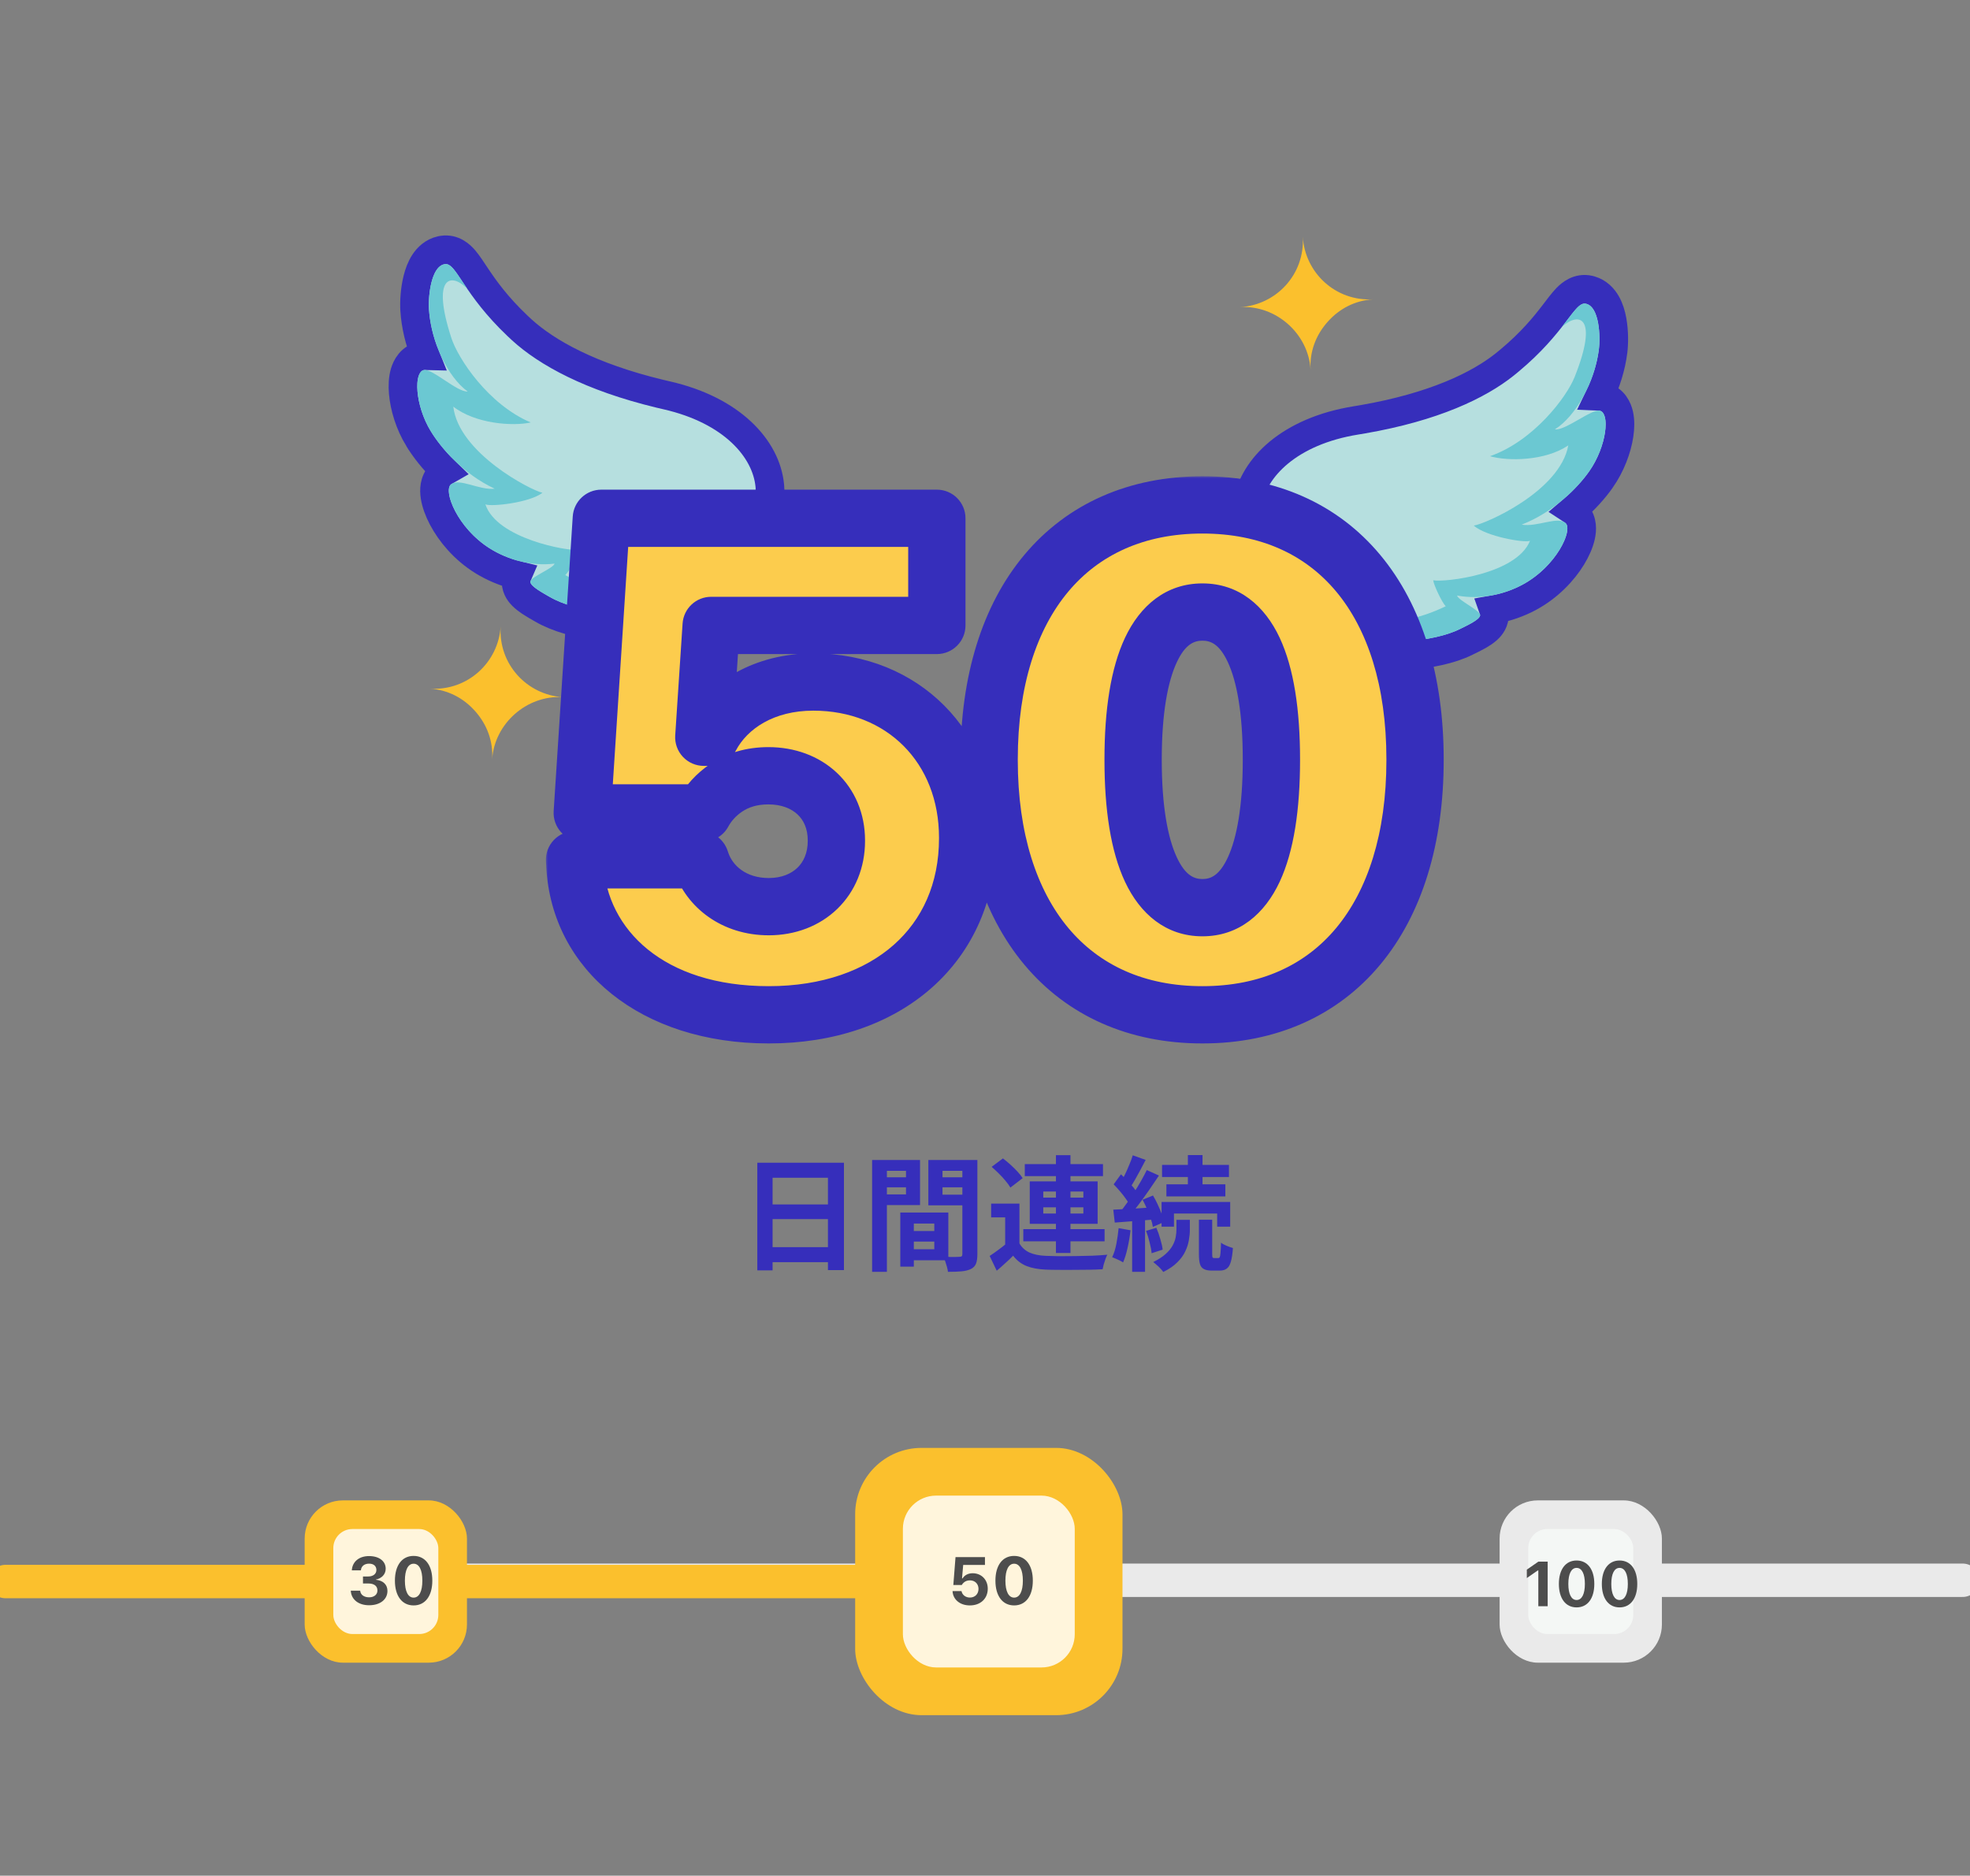<svg width="356" height="339" viewBox="0 0 356 339" fill="none" xmlns="http://www.w3.org/2000/svg">
<rect x="0" y="0" width="356" height="339" fill="#808080" stroke="none"/>
<g clip-path="url(#clip0_2473_319)">
<path d="M283.127 53.853C283.818 53.143 285.201 51.945 287.151 52.371L287.44 52.444C288.852 52.853 289.75 53.881 290.279 54.803C290.84 55.78 291.152 56.901 291.336 57.902C291.705 59.913 291.674 62.118 291.497 63.5L291.497 63.501C291.139 66.304 290.254 69.114 289.042 71.628C289.237 71.636 289.442 71.659 289.651 71.705L289.65 71.705C291.635 72.143 292.337 73.921 292.562 74.914C292.817 76.038 292.781 77.325 292.596 78.561C292.22 81.067 291.122 84.088 289.286 86.695L289.285 86.696C288.155 88.299 286.419 90.312 284.15 92.24C284.273 92.321 284.396 92.408 284.514 92.507L284.713 92.685L284.85 92.822C285.503 93.519 285.731 94.354 285.8 94.981C285.875 95.661 285.794 96.335 285.661 96.929C285.393 98.125 284.815 99.43 284.041 100.697C282.484 103.244 279.88 106.05 276.352 107.95L276.35 107.951C274.468 108.963 272.258 109.766 269.885 110.183C270.005 110.52 270.085 110.929 270.05 111.395C269.952 112.701 269.053 113.526 268.746 113.798C268.302 114.191 267.783 114.523 267.345 114.779C266.479 115.286 265.413 115.782 264.939 116.019L264.936 116.022C262.173 117.398 258.175 118.227 254.267 118.488C250.595 118.732 246.633 118.5 243.454 117.518L242.829 117.311C238.341 115.725 233.503 112.988 230.005 108.734C226.447 104.407 224.387 98.637 225.371 91.347L225.417 91.034C226.48 84.456 233.095 77.904 245.058 75.979L246.304 75.77C259.045 73.557 267.193 69.661 271.965 65.833L272.785 65.161C276.779 61.828 279.14 58.901 280.768 56.78C281.585 55.716 282.404 54.596 283.127 53.853Z" fill="#B6DFDF" stroke="#362EBB" stroke-width="5.176"/>
<path d="M227.937 91.692C226.166 104.815 235.303 111.906 243.693 114.871C249.316 116.857 259.115 116.031 263.782 113.705C264.946 113.123 267.408 112.03 267.471 111.201C267.537 110.316 263.519 108.538 263.312 107.631C267.576 108.433 271.884 107.415 275.126 105.672C281.278 102.358 284.26 95.825 282.93 94.559C281.52 93.217 277.794 95.306 274.985 94.82C280.857 92.517 285.126 88.106 287.171 85.206C290.359 80.676 290.984 74.649 289.094 74.233C287.571 73.896 282.887 77.848 280.984 77.604C284.767 75.211 288.174 69.087 288.931 63.173C289.226 60.861 289.041 55.432 286.6 54.899C285.416 54.641 284.454 56.277 282.28 59.058C285.367 56.282 288.922 57.197 284.542 68.161C283.105 71.76 277.156 79.683 269.262 82.451C272.486 83.381 279.215 83.338 283.408 80.496C281.89 88.822 268.398 94.705 266.329 94.995C268.517 96.945 275.424 98.149 276.484 97.748C274.039 103.809 261.096 105.275 258.999 104.874C259.075 105.703 260.554 108.834 261.254 109.573C241.875 118.95 227.982 102.949 227.937 91.692Z" fill="#6BC8D2"/>
<path d="M236.835 66.825C236.455 60.326 230.609 55.124 224.11 55.504C230.609 55.124 235.829 49.603 235.431 42.779C235.81 49.278 241.332 54.498 248.155 54.1C244.906 54.29 242.057 55.76 239.916 58.167C237.774 60.575 236.645 63.575 236.835 66.825Z" fill="#FBC02D"/>
<path d="M83.906 46.922C83.262 46.169 81.959 44.885 79.986 45.185L79.692 45.239C78.257 45.557 77.295 46.525 76.708 47.411C76.085 48.349 75.702 49.448 75.454 50.435C74.956 52.418 74.846 54.621 74.933 56.012L74.933 56.013C75.111 58.832 75.813 61.694 76.861 64.281C76.665 64.276 76.46 64.286 76.248 64.318L76.249 64.318C74.24 64.627 73.425 66.357 73.136 67.333C72.81 68.439 72.764 69.725 72.869 70.97C73.083 73.495 73.985 76.581 75.649 79.301L75.65 79.302C76.675 80.974 78.277 83.094 80.418 85.164C80.29 85.237 80.162 85.317 80.037 85.408L79.827 85.572L79.682 85.701C78.986 86.354 78.704 87.172 78.595 87.793C78.477 88.467 78.514 89.145 78.608 89.746C78.799 90.958 79.292 92.297 79.983 93.611C81.373 96.253 83.792 99.22 87.19 101.343L87.192 101.344C89.005 102.475 91.159 103.418 93.501 103.987C93.359 104.315 93.253 104.718 93.258 105.186C93.272 106.496 94.115 107.376 94.405 107.667C94.823 108.089 95.319 108.453 95.74 108.737C96.571 109.298 97.604 109.862 98.061 110.129L98.064 110.132C100.732 111.683 104.669 112.767 108.553 113.278C112.201 113.758 116.17 113.782 119.405 113.005L120.042 112.839C124.623 111.544 129.627 109.124 133.391 105.104C137.22 101.015 139.646 95.389 139.133 88.05L139.107 87.735C138.469 81.103 132.288 74.139 120.475 71.449L119.244 71.161C106.672 68.133 98.791 63.722 94.275 59.595L93.5 58.872C89.728 55.289 87.561 52.217 86.072 49.995C85.325 48.881 84.58 47.71 83.906 46.922Z" fill="#B6DFDF" stroke="#362EBB" stroke-width="5.176"/>
<path d="M136.551 88.231C137.475 101.44 127.901 107.929 119.338 110.349C113.599 111.97 103.874 110.515 99.365 107.894C98.241 107.238 95.854 105.99 95.845 105.158C95.836 104.271 99.96 102.755 100.224 101.863C95.918 102.389 91.685 101.097 88.561 99.148C82.635 95.446 80.079 88.735 81.488 87.557C82.981 86.308 86.564 88.633 89.399 88.328C83.688 85.653 79.711 80.976 77.857 77.95C74.966 73.225 74.73 67.171 76.643 66.876C78.184 66.639 82.605 70.883 84.519 70.762C80.898 68.131 77.891 61.8 77.516 55.85C77.371 53.524 77.904 48.118 80.374 47.743C81.572 47.562 82.427 49.256 84.418 52.171C81.515 49.203 77.909 49.887 81.576 61.11C82.778 64.794 88.206 73.083 95.905 76.352C92.628 77.073 85.916 76.598 81.915 73.492C82.894 81.899 95.981 88.636 98.026 89.059C95.718 90.864 88.747 91.622 87.715 91.154C89.766 97.359 102.587 99.654 104.706 99.388C104.577 100.211 102.9 103.24 102.154 103.934C120.89 114.536 135.783 99.462 136.551 88.231Z" fill="#6BC8D2"/>
<path d="M88.937 137.251C89.353 130.754 95.228 125.585 101.725 126.001C95.228 125.585 90.038 120.035 90.475 113.213C90.059 119.71 84.509 124.899 77.687 124.463C80.936 124.671 83.776 126.157 85.904 128.576C88.032 130.996 89.145 134.002 88.937 137.251Z" fill="#FBC02D"/>
<mask id="path-7-outside-1_2473_319" maskUnits="userSpaceOnUse" x="98.561" y="85.988" width="163" height="103" fill="black">
<rect fill="white" x="98.561" y="85.988" width="163" height="103"/>
<path d="M138.922 183.409C117.804 183.409 104.734 171.609 103.887 156.482L103.827 155.393H126.578L126.699 155.756C128.212 160.233 132.629 163.864 138.922 163.864C146.062 163.864 151.145 158.963 151.145 152.004V151.883C151.145 144.925 146.002 140.205 138.862 140.205C135.836 140.205 133.295 140.991 131.237 142.383C129.422 143.593 127.97 145.227 127.062 146.921H105.218L108.667 93.673H169.298V113.036H128.514L127.183 133.246H128.393C131.479 127.377 138.196 123.262 146.97 123.262C163.126 123.262 174.865 135.001 174.865 151.399V151.52C174.865 170.702 160.343 183.409 138.922 183.409ZM217.292 183.409C193.451 183.409 178.747 165.74 178.747 137.361V137.24C178.747 108.861 193.451 91.253 217.292 91.253C241.133 91.253 255.715 108.861 255.715 137.24V137.361C255.715 165.74 241.133 183.409 217.292 183.409ZM217.292 164.046C225.4 164.046 229.757 154.606 229.757 137.361V137.24C229.757 119.995 225.4 110.616 217.292 110.616C209.183 110.616 204.766 119.995 204.766 137.24V137.361C204.766 154.606 209.183 164.046 217.292 164.046Z"/>
</mask>
<path d="M138.922 183.409C117.804 183.409 104.734 171.609 103.887 156.482L103.827 155.393H126.578L126.699 155.756C128.212 160.233 132.629 163.864 138.922 163.864C146.062 163.864 151.145 158.963 151.145 152.004V151.883C151.145 144.925 146.002 140.205 138.862 140.205C135.836 140.205 133.295 140.991 131.237 142.383C129.422 143.593 127.97 145.227 127.062 146.921H105.218L108.667 93.673H169.298V113.036H128.514L127.183 133.246H128.393C131.479 127.377 138.196 123.262 146.97 123.262C163.126 123.262 174.865 135.001 174.865 151.399V151.52C174.865 170.702 160.343 183.409 138.922 183.409ZM217.292 183.409C193.451 183.409 178.747 165.74 178.747 137.361V137.24C178.747 108.861 193.451 91.253 217.292 91.253C241.133 91.253 255.715 108.861 255.715 137.24V137.361C255.715 165.74 241.133 183.409 217.292 183.409ZM217.292 164.046C225.4 164.046 229.757 154.606 229.757 137.361V137.24C229.757 119.995 225.4 110.616 217.292 110.616C209.183 110.616 204.766 119.995 204.766 137.24V137.361C204.766 154.606 209.183 164.046 217.292 164.046Z" fill="#FCCC4D"/>
<path d="M103.887 156.482L98.719 156.769L98.719 156.771L103.887 156.482ZM103.827 155.393V150.217C102.404 150.217 101.044 150.802 100.067 151.836C99.089 152.869 98.58 154.259 98.659 155.68L103.827 155.393ZM126.578 155.393L131.489 153.756C130.784 151.642 128.806 150.217 126.578 150.217V155.393ZM126.699 155.756L121.789 157.393C121.791 157.399 121.793 157.406 121.796 157.412L126.699 155.756ZM131.237 142.383L134.109 146.69C134.118 146.683 134.128 146.677 134.138 146.67L131.237 142.383ZM127.062 146.921V152.097C128.97 152.097 130.724 151.048 131.625 149.366L127.062 146.921ZM105.218 146.921L100.053 146.587C99.961 148.015 100.463 149.417 101.442 150.461C102.42 151.505 103.787 152.097 105.218 152.097V146.921ZM108.667 93.673V88.497C105.939 88.497 103.679 90.615 103.502 93.338L108.667 93.673ZM169.298 93.673H174.474C174.474 90.814 172.157 88.497 169.298 88.497V93.673ZM169.298 113.036V118.212C172.157 118.212 174.474 115.895 174.474 113.036H169.298ZM128.514 113.036V107.86C125.788 107.86 123.529 109.975 123.35 112.696L128.514 113.036ZM127.183 133.246L122.019 132.906C121.924 134.335 122.426 135.739 123.405 136.784C124.384 137.829 125.751 138.422 127.183 138.422V133.246ZM128.393 133.246V138.422C130.316 138.422 132.08 137.357 132.975 135.655L128.393 133.246ZM138.922 183.409V178.233C119.763 178.233 109.708 167.856 109.055 156.192L103.887 156.482L98.719 156.771C99.76 175.363 115.845 188.585 138.922 188.585V183.409ZM103.887 156.482L109.055 156.195L108.995 155.106L103.827 155.393L98.659 155.68L98.719 156.769L103.887 156.482ZM103.827 155.393V160.569H126.578V155.393V150.217H103.827V155.393ZM126.578 155.393L121.668 157.03L121.789 157.393L126.699 155.756L131.61 154.119L131.489 153.756L126.578 155.393ZM126.699 155.756L121.796 157.412C124.041 164.058 130.478 169.04 138.922 169.04V163.864V158.688C134.78 158.688 132.383 156.408 131.603 154.099L126.699 155.756ZM138.922 163.864V169.04C143.697 169.04 148.088 167.384 151.312 164.262C154.548 161.127 156.321 156.79 156.321 152.004H151.145H145.969C145.969 154.177 145.2 155.77 144.11 156.826C143.008 157.893 141.287 158.688 138.922 158.688V163.864ZM151.145 152.004H156.321V151.883H151.145H145.969V152.004H151.145ZM151.145 151.883H156.321C156.321 147.069 154.511 142.754 151.228 139.665C147.972 136.601 143.579 135.029 138.862 135.029V140.205V145.381C141.284 145.381 143.033 146.168 144.134 147.204C145.207 148.214 145.969 149.739 145.969 151.883H151.145ZM138.862 140.205V135.029C134.903 135.029 131.33 136.071 128.337 138.096L131.237 142.383L134.138 146.67C135.259 145.912 136.77 145.381 138.862 145.381V140.205ZM131.237 142.383L128.366 138.077C125.854 139.751 123.816 142.02 122.5 144.477L127.062 146.921L131.625 149.366C132.124 148.434 132.99 147.436 134.109 146.69L131.237 142.383ZM127.062 146.921V141.745H105.218V146.921V152.097H127.062V146.921ZM105.218 146.921L110.383 147.256L113.832 94.007L108.667 93.673L103.502 93.338L100.053 146.587L105.218 146.921ZM108.667 93.673V98.849H169.298V93.673V88.497H108.667V93.673ZM169.298 93.673H164.122V113.036H169.298H174.474V93.673H169.298ZM169.298 113.036V107.86H128.514V113.036V118.212H169.298V113.036ZM128.514 113.036L123.35 112.696L122.019 132.906L127.183 133.246L132.348 133.586L133.679 113.376L128.514 113.036ZM127.183 133.246V138.422H128.393V133.246V128.07H127.183V133.246ZM128.393 133.246L132.975 135.655C135.039 131.729 139.829 128.438 146.97 128.438V123.262V118.086C136.563 118.086 127.92 123.025 123.812 130.837L128.393 133.246ZM146.97 123.262V128.438C160.238 128.438 169.689 137.83 169.689 151.399H174.865H180.041C180.041 132.172 166.014 118.086 146.97 118.086V123.262ZM174.865 151.399H169.689V151.52H174.865H180.041V151.399H174.865ZM174.865 151.52H169.689C169.689 159.721 166.627 166.247 161.499 170.779C156.313 175.362 148.627 178.233 138.922 178.233V183.409V188.585C150.638 188.585 160.923 185.102 168.354 178.536C175.842 171.919 180.041 162.501 180.041 151.52H174.865ZM217.292 183.409V178.233C206.752 178.233 198.63 174.383 193.051 167.708C187.381 160.924 183.923 150.708 183.923 137.361H178.747H173.571C173.571 152.393 177.465 165.201 185.108 174.346C192.841 183.6 203.99 188.585 217.292 188.585V183.409ZM178.747 137.361H183.923V137.24H178.747H173.571V137.361H178.747ZM178.747 137.24H183.923C183.923 123.893 187.381 113.695 193.048 106.927C198.624 100.267 206.747 96.428 217.292 96.428V91.253V86.077C203.996 86.077 192.846 91.042 185.111 100.281C177.465 109.413 173.571 122.208 173.571 137.24H178.747ZM217.292 91.253V96.428C227.835 96.428 235.923 100.265 241.468 106.918C247.107 113.683 250.539 123.883 250.539 137.24H255.715H260.891C260.891 122.217 257.033 109.424 249.42 100.29C241.713 91.044 230.589 86.077 217.292 86.077V91.253ZM255.715 137.24H250.539V137.361H255.715H260.891V137.24H255.715ZM255.715 137.361H250.539C250.539 150.718 247.106 160.935 241.465 167.717C235.917 174.385 227.829 178.233 217.292 178.233V183.409V188.585C230.595 188.585 241.719 183.598 249.423 174.337C257.033 165.19 260.891 152.383 260.891 137.361H255.715ZM217.292 164.046V169.222C223.922 169.222 228.571 165.122 231.257 159.355C233.828 153.834 234.933 146.278 234.933 137.361H229.757H224.581C224.581 145.689 223.507 151.475 221.873 154.985C220.353 158.249 218.77 158.87 217.292 158.87V164.046ZM229.757 137.361H234.933V137.24H229.757H224.581V137.361H229.757ZM229.757 137.24H234.933C234.933 128.323 233.828 120.779 231.254 115.27C228.561 109.506 223.907 105.44 217.292 105.44V110.616V115.792C218.785 115.792 220.363 116.414 221.875 119.652C223.507 123.143 224.581 128.911 224.581 137.24H229.757ZM217.292 110.616V105.44C210.685 105.44 206.016 109.496 203.305 115.257C200.712 120.768 199.59 128.316 199.59 137.24H204.766H209.942C209.942 128.919 211.029 123.154 212.672 119.665C214.196 116.425 215.79 115.792 217.292 115.792V110.616ZM204.766 137.24H199.59V137.361H204.766H209.942V137.24H204.766ZM204.766 137.361H199.59C199.59 146.286 200.712 153.845 203.302 159.368C206.006 165.133 210.67 169.222 217.292 169.222V164.046V158.87C215.805 158.87 214.207 158.239 212.675 154.972C211.029 151.464 209.942 145.681 209.942 137.361H204.766Z" fill="#362EBB" mask="url(#path-7-outside-1_2473_319)"/>
<path d="M136.855 210.148H152.51V229.549H149.617V212.862H139.614V229.594H136.855V210.148ZM138.739 217.684H150.806V220.331H138.739V217.684ZM138.739 225.399H150.828V228.113H138.739V225.399ZM163.972 222.484H170.095V224.39H163.972V222.484ZM163.815 219.142H171.373V227.777H163.815V225.781H168.839V221.138H163.815V219.142ZM162.693 219.142H165.138V228.921H162.693V219.142ZM158.947 212.772H164.555V214.589H158.947V212.772ZM169.355 212.772H175.007V214.589H169.355V212.772ZM173.908 209.654H176.622V226.678C176.622 227.396 176.539 227.964 176.375 228.383C176.21 228.801 175.904 229.123 175.455 229.347C174.992 229.571 174.423 229.713 173.751 229.773C173.093 229.833 172.278 229.863 171.306 229.863C171.276 229.594 171.216 229.295 171.126 228.966C171.037 228.637 170.932 228.3 170.812 227.956C170.693 227.627 170.566 227.343 170.431 227.104C170.835 227.134 171.231 227.156 171.62 227.171C172.024 227.171 172.382 227.171 172.696 227.171C173.025 227.156 173.25 227.149 173.369 227.149C173.579 227.149 173.721 227.112 173.795 227.037C173.87 226.962 173.908 226.827 173.908 226.633V209.654ZM159.149 209.654H166.259V217.796H159.149V215.867H163.725V211.606H159.149V209.654ZM175.343 209.654V211.606H170.319V215.912H175.343V217.841H167.762V209.654H175.343ZM157.602 209.654H160.271V229.863H157.602V209.654ZM184.225 217.527V225.803H181.646V220.016H179.111V217.527H184.225ZM184.225 224.727C184.659 225.474 185.272 226.027 186.064 226.386C186.857 226.73 187.821 226.925 188.958 226.97C189.63 226.999 190.438 227.022 191.38 227.037C192.337 227.037 193.331 227.029 194.363 227.014C195.41 226.999 196.426 226.977 197.413 226.947C198.415 226.902 199.312 226.842 200.105 226.768C200 226.962 199.888 227.224 199.768 227.553C199.664 227.867 199.559 228.188 199.454 228.517C199.365 228.846 199.297 229.138 199.252 229.392C198.565 229.437 197.772 229.467 196.875 229.482C195.978 229.497 195.051 229.504 194.094 229.504C193.137 229.519 192.21 229.519 191.313 229.504C190.415 229.504 189.623 229.489 188.935 229.459C187.589 229.399 186.445 229.183 185.503 228.809C184.561 228.435 183.754 227.814 183.081 226.947C182.647 227.396 182.184 227.837 181.69 228.27C181.212 228.719 180.689 229.183 180.12 229.661L178.842 226.992C179.32 226.678 179.821 226.327 180.345 225.938C180.883 225.549 181.399 225.145 181.892 224.727H184.225ZM179.201 210.888L181.242 209.363C181.676 209.692 182.124 210.065 182.588 210.484C183.051 210.903 183.477 211.321 183.866 211.74C184.255 212.159 184.569 212.555 184.808 212.929L182.588 214.634C182.378 214.26 182.087 213.856 181.713 213.422C181.354 212.974 180.95 212.533 180.502 212.099C180.053 211.65 179.62 211.247 179.201 210.888ZM185.189 210.394H199.32V212.57H185.189V210.394ZM184.92 222.147H199.611V224.345H184.92V222.147ZM190.819 208.78H193.443V226.454H190.819V208.78ZM188.531 218.2V219.321H195.776V218.2H188.531ZM188.531 215.351V216.45H195.776V215.351H188.531ZM186.087 213.512H198.355V221.183H186.087V213.512ZM214.661 208.757H217.308V215.105H214.661V208.757ZM209.996 210.529H222.085V212.727H209.996V210.529ZM210.781 214.05H221.435V216.226H210.781V214.05ZM209.906 217.235H222.31V221.699H219.954V219.321H212.149V221.699H209.906V217.235ZM216.657 220.443H219.057V226.655C219.057 226.97 219.08 227.171 219.125 227.261C219.169 227.336 219.267 227.373 219.416 227.373C219.461 227.373 219.536 227.373 219.64 227.373C219.745 227.373 219.842 227.373 219.932 227.373C220.037 227.373 220.119 227.373 220.179 227.373C220.283 227.373 220.366 227.313 220.425 227.194C220.485 227.059 220.53 226.798 220.56 226.409C220.605 226.005 220.635 225.399 220.65 224.592C220.889 224.786 221.225 224.973 221.659 225.153C222.093 225.332 222.474 225.467 222.803 225.556C222.728 226.618 222.601 227.448 222.422 228.046C222.257 228.644 222.01 229.055 221.681 229.28C221.367 229.519 220.949 229.639 220.425 229.639C220.336 229.639 220.224 229.639 220.089 229.639C219.969 229.639 219.842 229.639 219.708 229.639C219.573 229.639 219.439 229.639 219.304 229.639C219.184 229.639 219.08 229.639 218.99 229.639C218.362 229.639 217.876 229.541 217.532 229.347C217.188 229.168 216.956 228.861 216.837 228.427C216.717 227.994 216.657 227.403 216.657 226.655V220.443ZM212.598 220.465H215.02V222.282C215.02 222.85 214.96 223.471 214.841 224.143C214.736 224.801 214.519 225.474 214.19 226.162C213.876 226.85 213.398 227.508 212.755 228.136C212.127 228.779 211.282 229.362 210.22 229.885C210.026 229.601 209.749 229.287 209.39 228.943C209.032 228.614 208.703 228.33 208.403 228.091C209.316 227.642 210.056 227.164 210.624 226.655C211.192 226.147 211.618 225.631 211.902 225.108C212.187 224.585 212.373 224.076 212.463 223.583C212.553 223.089 212.598 222.626 212.598 222.192V220.465ZM204.703 208.802L207.035 209.632C206.736 210.215 206.422 210.813 206.093 211.426C205.764 212.024 205.443 212.607 205.129 213.176C204.815 213.729 204.516 214.215 204.232 214.634L202.437 213.893C202.707 213.43 202.983 212.906 203.267 212.323C203.551 211.74 203.82 211.135 204.075 210.507C204.344 209.879 204.553 209.31 204.703 208.802ZM207.237 211.471L209.435 212.458C208.882 213.295 208.284 214.177 207.641 215.105C206.998 216.032 206.355 216.921 205.712 217.774C205.069 218.626 204.456 219.374 203.873 220.016L202.325 219.164C202.744 218.656 203.178 218.088 203.626 217.46C204.09 216.817 204.538 216.151 204.972 215.463C205.42 214.761 205.839 214.065 206.228 213.377C206.617 212.69 206.953 212.054 207.237 211.471ZM201.249 214.05L202.572 212.234C202.946 212.592 203.335 212.981 203.738 213.4C204.142 213.819 204.516 214.237 204.86 214.656C205.204 215.075 205.458 215.463 205.622 215.822L204.187 217.863C204.022 217.504 203.776 217.101 203.447 216.652C203.133 216.204 202.781 215.755 202.393 215.306C202.004 214.843 201.622 214.424 201.249 214.05ZM206.475 216.832L208.359 216.069C208.658 216.562 208.942 217.101 209.211 217.684C209.48 218.267 209.719 218.835 209.929 219.388C210.138 219.927 210.288 220.413 210.377 220.846L208.336 221.744C208.276 221.31 208.149 220.809 207.955 220.241C207.761 219.673 207.536 219.097 207.282 218.514C207.028 217.916 206.759 217.355 206.475 216.832ZM201.181 218.626C202.183 218.581 203.364 218.521 204.725 218.446C206.086 218.357 207.469 218.267 208.875 218.177L208.919 220.375C207.604 220.48 206.288 220.585 204.972 220.689C203.671 220.779 202.497 220.869 201.45 220.959L201.181 218.626ZM207.103 222.461L208.964 221.901C209.233 222.514 209.473 223.194 209.682 223.942C209.906 224.689 210.048 225.325 210.108 225.848L208.112 226.498C208.067 225.96 207.947 225.317 207.753 224.57C207.574 223.807 207.357 223.104 207.103 222.461ZM202.146 221.968L204.299 222.349C204.179 223.426 204 224.487 203.761 225.534C203.536 226.566 203.267 227.441 202.953 228.158C202.804 228.054 202.609 227.941 202.37 227.822C202.131 227.702 201.884 227.59 201.63 227.485C201.376 227.366 201.159 227.276 200.979 227.216C201.308 226.543 201.563 225.736 201.742 224.794C201.921 223.852 202.056 222.91 202.146 221.968ZM204.591 219.837H206.923V229.863H204.591V219.837Z" fill="#362EBB"/>
<path d="M66.545 285.604H354.672" stroke="#EAEAEA" stroke-width="6.039" stroke-linecap="round"/>
<path d="M0.983 285.834H163.162" stroke="#FBC02D" stroke-width="6.039" stroke-linecap="round"/>
<rect x="154.536" y="261.68" width="48.309" height="48.309" rx="12" fill="#FBC02D"/>
<rect x="163.162" y="270.306" width="31.056" height="31.056" rx="6" fill="#FFF5DC"/>
<path d="M175.268 290.151C173.446 290.151 172.243 289.066 172.142 287.645L172.137 287.562H173.752L173.764 287.603C173.888 288.228 174.472 288.73 175.274 288.73C176.188 288.73 176.825 288.087 176.825 287.173V287.161C176.825 286.253 176.182 285.622 175.28 285.622C174.849 285.622 174.484 285.746 174.201 285.987C174.041 286.117 173.9 286.276 173.805 286.459H172.278L172.673 281.423H177.992V282.838H174.059L173.847 285.262H173.953C174.295 284.69 174.955 284.336 175.769 284.336C177.355 284.336 178.499 285.504 178.499 287.126V287.137C178.499 288.93 177.179 290.151 175.268 290.151ZM183.263 290.151C181.163 290.151 179.884 288.429 179.884 285.681V285.669C179.884 282.915 181.163 281.205 183.263 281.205C185.368 281.205 186.642 282.915 186.642 285.669V285.681C186.642 288.429 185.368 290.151 183.263 290.151ZM183.263 288.741C184.271 288.741 184.843 287.603 184.843 285.681V285.669C184.843 283.741 184.271 282.614 183.263 282.614C182.26 282.614 181.688 283.741 181.688 285.669V285.681C181.688 287.603 182.26 288.741 183.263 288.741Z" fill="#4D4D4D"/>
<rect x="55.056" y="271.169" width="29.33" height="29.33" rx="6.901" fill="#FBC02D"/>
<rect x="60.232" y="276.345" width="18.978" height="18.978" rx="3.451" fill="#FFF5DC"/>
<path d="M66.702 290.121C64.78 290.121 63.512 289.089 63.394 287.568L63.388 287.491H65.092L65.098 287.556C65.175 288.217 65.782 288.688 66.702 288.688C67.61 288.688 68.206 288.181 68.206 287.462V287.45C68.206 286.636 67.598 286.188 66.566 286.188H65.593V284.92H66.543C67.439 284.92 68.017 284.448 68.017 283.758V283.747C68.017 283.039 67.528 282.603 66.69 282.603C65.853 282.603 65.293 283.057 65.222 283.764L65.216 283.817H63.577L63.583 283.747C63.706 282.225 64.903 281.234 66.69 281.234C68.518 281.234 69.698 282.154 69.698 283.511V283.523C69.698 284.584 68.919 285.274 67.923 285.48V285.516C69.191 285.634 70.016 286.365 70.016 287.521V287.533C70.016 289.078 68.689 290.121 66.702 290.121ZM74.744 290.151C72.645 290.151 71.365 288.429 71.365 285.681V285.669C71.365 282.915 72.645 281.205 74.744 281.205C76.849 281.205 78.123 282.915 78.123 285.669V285.681C78.123 288.429 76.849 290.151 74.744 290.151ZM74.744 288.741C75.752 288.741 76.324 287.603 76.324 285.681V285.669C76.324 283.741 75.752 282.614 74.744 282.614C73.741 282.614 73.169 283.741 73.169 285.669V285.681C73.169 287.603 73.741 288.741 74.744 288.741Z" fill="#4D4D4D"/>
<rect x="270.994" y="271.169" width="29.33" height="29.33" rx="6.901" fill="#EAEAEA"/>
<rect x="276.17" y="276.345" width="18.978" height="18.978" rx="3.451" fill="#F4F7F5"/>
<path d="M277.992 290.301V283.832H277.892L275.914 285.206V283.687L277.998 282.24H279.68V290.301H277.992ZM284.907 290.508C282.918 290.508 281.706 288.877 281.706 286.273V286.262C281.706 283.653 282.918 282.033 284.907 282.033C286.901 282.033 288.108 283.653 288.108 286.262V286.273C288.108 288.877 286.901 290.508 284.907 290.508ZM284.907 289.173C285.862 289.173 286.404 288.095 286.404 286.273V286.262C286.404 284.436 285.862 283.369 284.907 283.369C283.957 283.369 283.415 284.436 283.415 286.262V286.273C283.415 288.095 283.957 289.173 284.907 289.173ZM292.67 290.508C290.682 290.508 289.469 288.877 289.469 286.273V286.262C289.469 283.653 290.682 282.033 292.67 282.033C294.665 282.033 295.871 283.653 295.871 286.262V286.273C295.871 288.877 294.665 290.508 292.67 290.508ZM292.67 289.173C293.626 289.173 294.167 288.095 294.167 286.273V286.262C294.167 284.436 293.626 283.369 292.67 283.369C291.721 283.369 291.179 284.436 291.179 286.262V286.273C291.179 288.095 291.721 289.173 292.67 289.173Z" fill="#4D4D4D"/>
</g>
<defs>
<clipPath id="clip0_2473_319">
<rect width="356" height="339" fill="white"/>
</clipPath>
</defs>
</svg>
